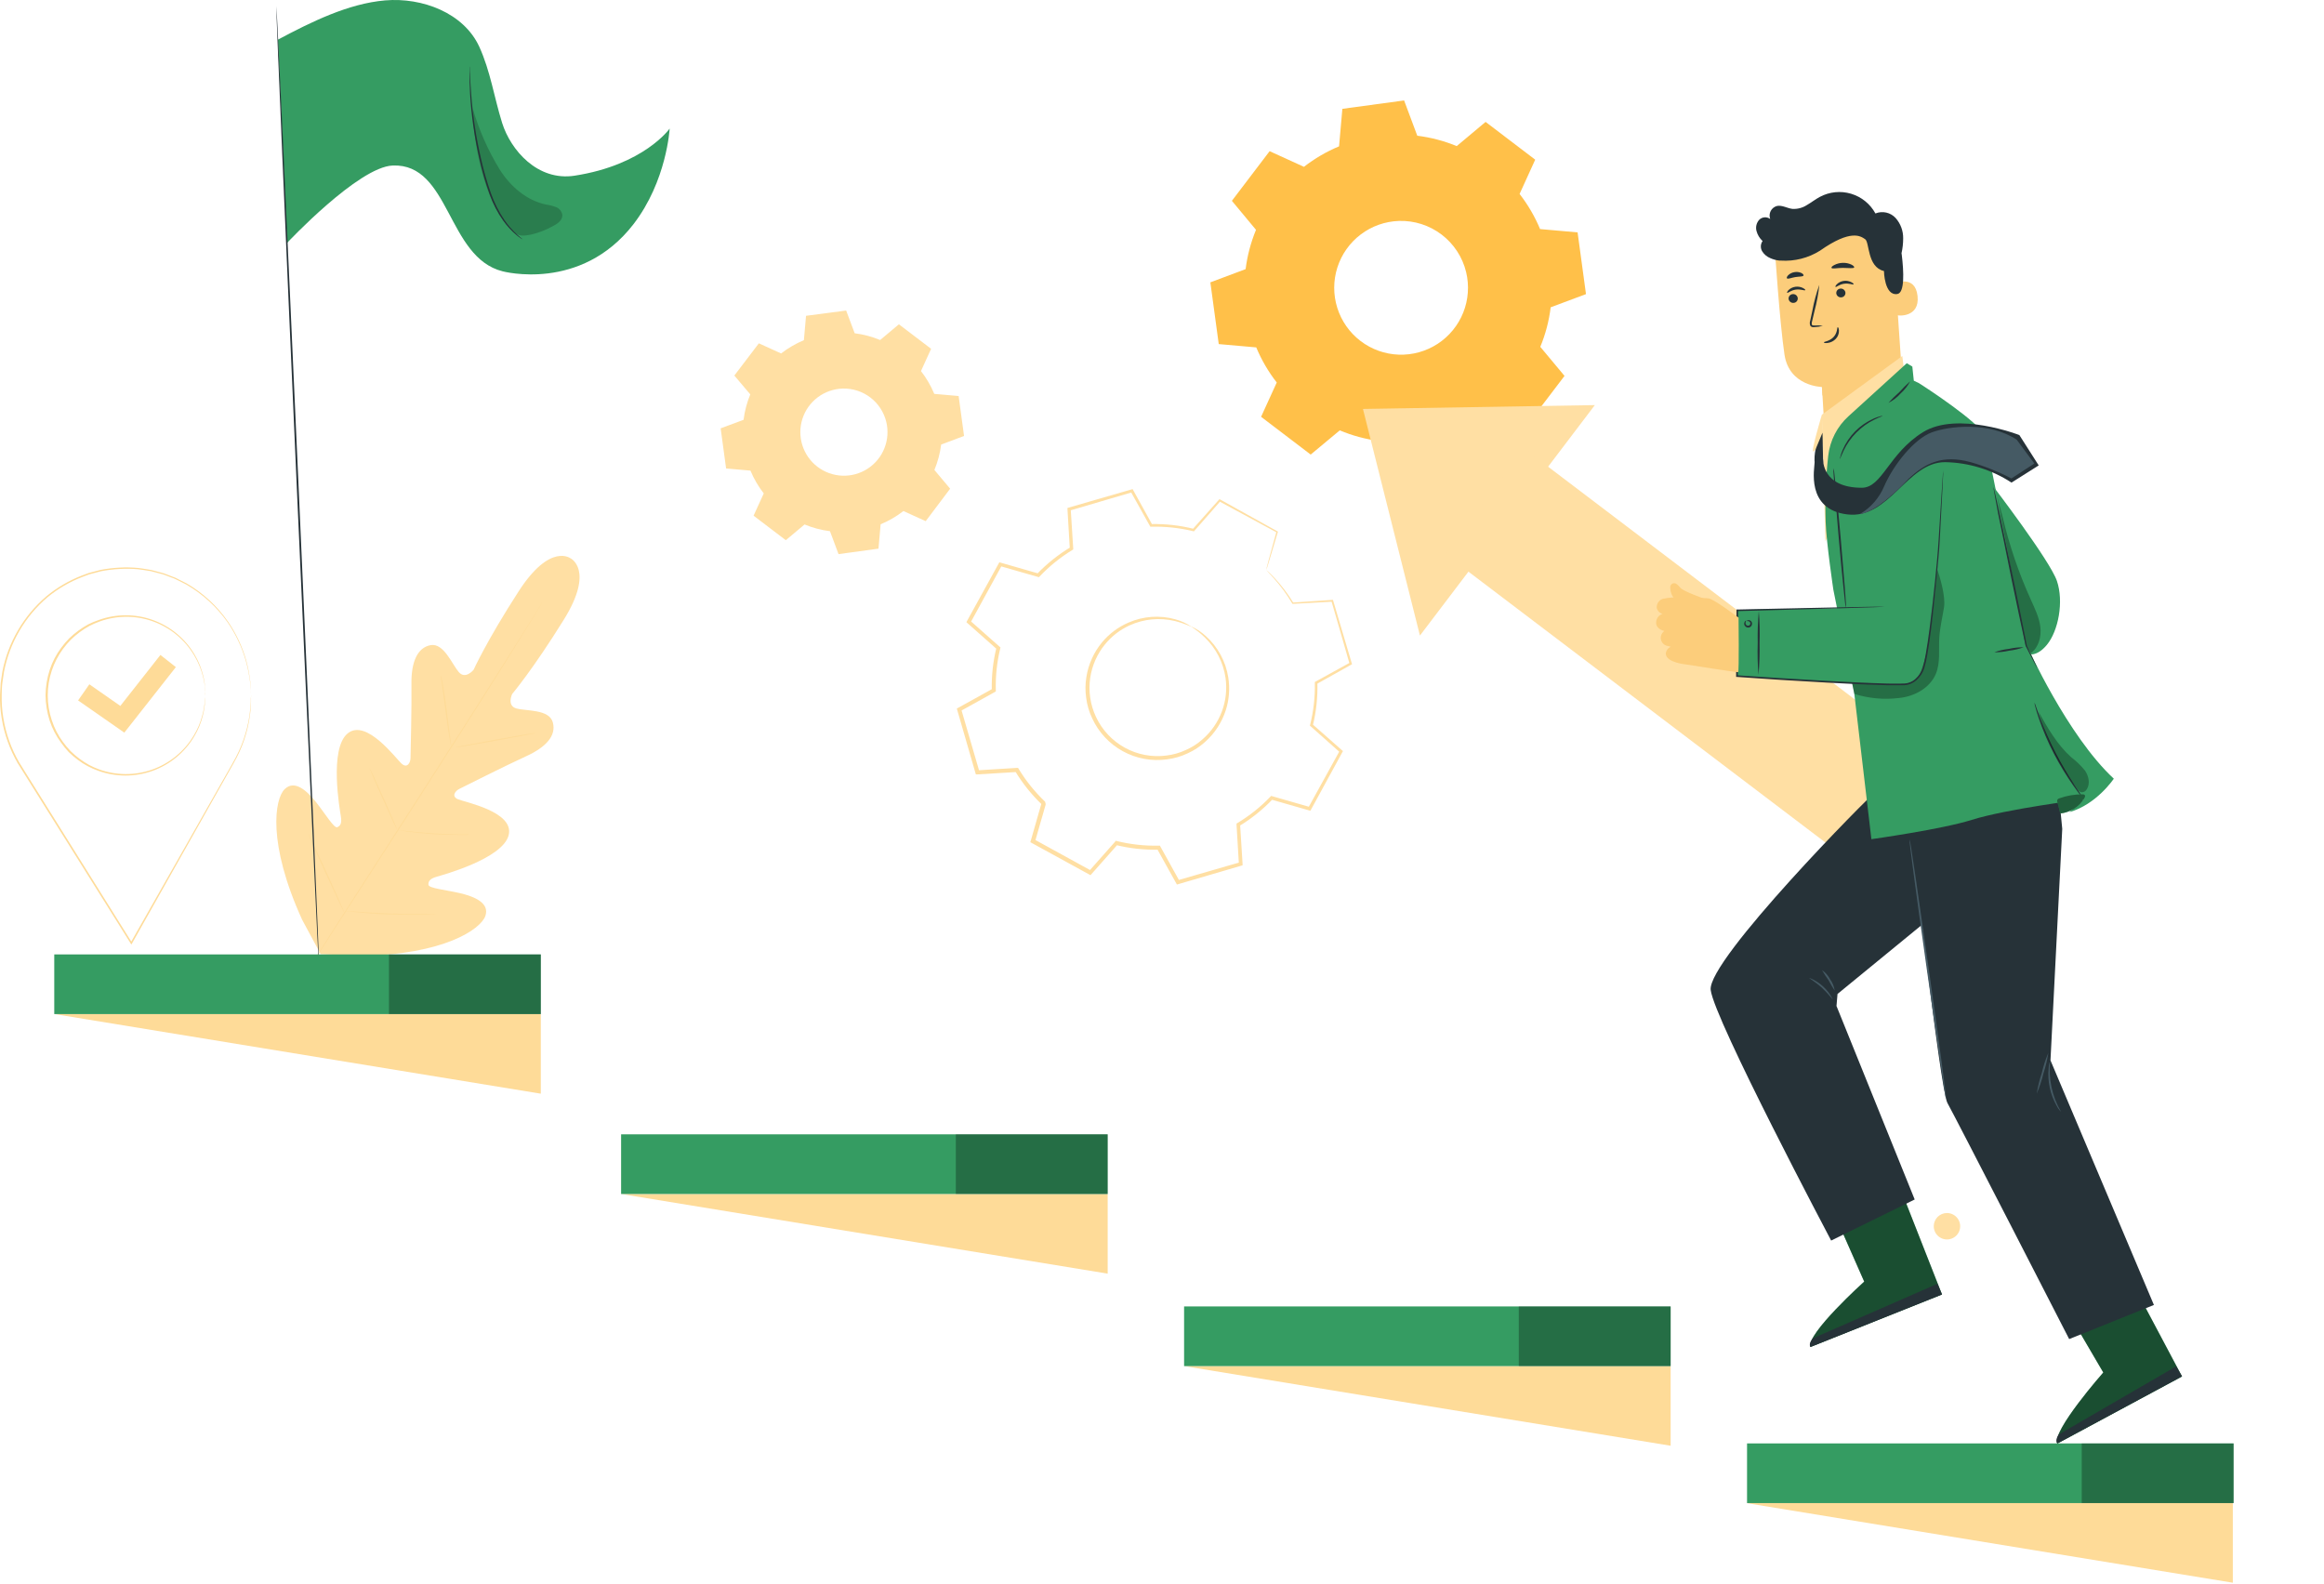 <svg width="443" height="302" viewBox="0 0 443 302" fill="none" xmlns="http://www.w3.org/2000/svg">
<path d="M108.827 106.477C108.827 106.477 104.951 103.307 98.873 112.708C92.794 122.109 90.281 127.668 90.281 127.668C90.281 127.668 88.731 129.613 87.443 128.104C86.155 126.595 84.584 122.531 82.085 122.981C79.586 123.431 78.367 126.173 78.43 130.354C78.492 134.535 78.27 143.715 78.25 144.539C78.229 145.362 77.647 146.498 76.602 145.612C75.557 144.726 69.832 136.868 66.266 139.81C62.701 142.753 64.778 154.348 64.979 155.657C65.179 156.965 64.889 157.436 64.286 157.685C63.684 157.934 61.988 155.11 60.271 152.943C58.554 150.776 56.173 148.561 54.262 150.43C52.352 152.299 50.932 160.717 57.592 175.317L61.123 181.88L68.592 182.226C84.639 181.998 91.645 177.117 92.517 174.611C93.39 172.105 90.371 170.887 87.671 170.257C84.972 169.627 81.711 169.329 81.669 168.658C81.628 167.986 81.953 167.508 83.192 167.141C84.432 166.775 95.833 163.68 96.962 159.201C98.09 154.722 88.544 152.908 87.27 152.348C85.996 151.787 86.806 150.762 87.533 150.395C88.26 150.028 96.47 145.902 100.278 144.165C104.085 142.427 106.072 140.247 105.38 137.706C104.688 135.165 100.375 135.574 98.457 135.055C96.54 134.535 97.633 132.285 97.633 132.285C97.633 132.285 101.565 127.647 107.477 118.121C113.39 108.596 108.737 106.415 108.737 106.415" fill="#FFDFA3"/>
<path d="M59.8 183.112C64.169 176.134 72.137 163.853 78.928 153.282C85.719 142.711 91.853 133.13 96.235 126.173L101.441 117.928L102.825 115.685L103.199 115.103C103.282 114.971 103.331 114.909 103.331 114.909L103.22 115.117C103.13 115.255 103.012 115.456 102.867 115.705L101.482 117.969C100.285 119.935 98.526 122.767 96.339 126.276C91.97 133.261 85.858 142.849 79.066 153.427C72.275 164.005 64.286 176.273 59.883 183.195" fill="#FEDB98"/>
<path d="M84.065 128.762C84.126 128.932 84.17 129.108 84.196 129.288C84.272 129.627 84.362 130.119 84.473 130.728C84.688 131.946 84.937 133.635 85.165 135.511C85.394 137.387 85.615 139.028 85.775 140.302C85.851 140.877 85.92 141.361 85.968 141.756C86.004 141.931 86.023 142.11 86.024 142.289C85.951 142.124 85.901 141.949 85.878 141.77C85.809 141.43 85.719 140.939 85.615 140.33C85.415 139.104 85.179 137.408 84.923 135.539C84.667 133.67 84.445 132.029 84.279 130.749L84.072 129.302C84.046 129.123 84.043 128.941 84.065 128.762Z" fill="#FEDB98"/>
<path d="M86.71 142.49C86.71 142.427 90.171 141.756 94.449 140.98C98.727 140.205 102.216 139.637 102.223 139.7C102.23 139.762 98.762 140.44 94.491 141.209C90.219 141.977 86.723 142.552 86.71 142.49Z" fill="#FEDB98"/>
<path d="M75.55 158.26C75.734 158.24 75.92 158.24 76.104 158.26L77.585 158.419C78.845 158.55 80.576 158.723 82.5 158.848C84.425 158.973 86.162 159.028 87.422 159.056H88.918C89.101 159.043 89.285 159.057 89.465 159.097C89.284 159.129 89.101 159.145 88.918 159.146C88.565 159.146 88.052 159.146 87.422 159.146C86.156 159.146 84.411 159.146 82.48 159.007C80.548 158.869 78.817 158.689 77.564 158.516C76.941 158.426 76.436 158.35 76.09 158.28C75.909 158.29 75.729 158.283 75.55 158.26Z" fill="#FEDB98"/>
<path d="M70.427 146.366C70.522 146.508 70.603 146.659 70.669 146.816L71.271 148.062C71.763 149.115 72.434 150.582 73.161 152.216C73.888 153.85 74.546 155.324 74.989 156.37L75.515 157.643C75.591 157.797 75.647 157.96 75.681 158.128C75.58 157.989 75.496 157.838 75.432 157.678L74.837 156.432C74.345 155.38 73.674 153.912 72.947 152.278C72.22 150.644 71.562 149.177 71.119 148.125C70.911 147.626 70.731 147.197 70.593 146.851C70.517 146.697 70.461 146.534 70.427 146.366Z" fill="#FEDB98"/>
<path d="M58.804 159.042C58.925 159.221 59.03 159.411 59.115 159.61L59.891 161.209C60.528 162.559 61.4 164.428 62.355 166.505C63.31 168.582 64.148 170.465 64.757 171.835C65.041 172.486 65.276 173.033 65.45 173.462C65.548 173.657 65.627 173.861 65.685 174.071C65.563 173.89 65.459 173.698 65.373 173.497L64.598 171.904C63.961 170.52 63.089 168.678 62.134 166.602C61.178 164.525 60.334 162.642 59.731 161.271L59.039 159.651C58.944 159.455 58.865 159.251 58.804 159.042Z" fill="#FEDB98"/>
<path d="M65.623 173.663C65.853 173.645 66.084 173.645 66.315 173.663L68.205 173.794C69.804 173.905 72.012 174.044 74.435 174.134C76.858 174.224 79.087 174.251 80.666 174.258H82.563C82.793 174.238 83.025 174.238 83.255 174.258C83.026 174.296 82.794 174.316 82.563 174.321C82.12 174.321 81.469 174.369 80.666 174.383C79.067 174.383 76.851 174.383 74.435 174.327C72.019 174.272 69.783 174.064 68.205 173.919L66.322 173.711C66.088 173.714 65.854 173.698 65.623 173.663Z" fill="#FEDB98"/>
<path d="M47.845 132.881C47.879 134.022 47.814 135.164 47.651 136.294C47.229 139.522 46.173 142.634 44.543 145.452L44.474 145.328H44.619L44.55 145.452L25.166 179.838L25.048 180.052L24.91 179.845L4.418 147.149L3.408 145.536L3.248 145.286H3.546L3.408 145.536C1.855 142.87 0.808 139.941 0.32 136.896C0.072 135.412 -0.032 133.907 0.009 132.403L0.133 130.181C0.244 129.447 0.355 128.72 0.459 127.993C1.558 122.417 4.507 117.376 8.828 113.684C10.846 112.012 13.12 110.677 15.564 109.731L16.457 109.399L16.9 109.233L17.357 109.108L19.164 108.637C20.357 108.408 21.564 108.262 22.778 108.201C23.948 108.138 25.12 108.159 26.287 108.263C26.862 108.312 27.423 108.436 27.983 108.513L28.814 108.651C29.084 108.706 29.354 108.79 29.624 108.859L31.209 109.288L32.712 109.863C32.961 109.959 33.21 110.043 33.453 110.146L34.145 110.499L35.529 111.192C38.691 113.027 41.41 115.538 43.49 118.544C45.04 120.813 46.209 123.32 46.952 125.965C47.221 126.928 47.425 127.909 47.561 128.9C47.691 129.621 47.77 130.349 47.796 131.081C47.796 131.662 47.797 132.112 47.845 132.431C47.893 132.749 47.845 132.888 47.845 132.888C47.845 132.888 47.845 132.728 47.845 132.431C47.845 132.133 47.803 131.669 47.769 131.088C47.727 130.358 47.639 129.632 47.506 128.914C47.356 127.93 47.143 126.956 46.869 125.999C46.116 123.379 44.947 120.897 43.407 118.648C41.318 115.672 38.6 113.193 35.446 111.386L34.062 110.693L33.369 110.354C33.134 110.243 32.885 110.167 32.636 110.07L31.147 109.503L29.576 109.087C29.313 109.018 29.05 108.935 28.78 108.88L27.956 108.748C27.402 108.672 26.848 108.554 26.28 108.506C25.129 108.407 23.973 108.391 22.819 108.457C21.62 108.518 20.426 108.664 19.247 108.893L17.461 109.364L17.011 109.489L16.575 109.648L15.696 109.98C13.272 110.912 11.016 112.23 9.015 113.885C4.745 117.542 1.837 122.536 0.763 128.056C0.659 128.748 0.549 129.489 0.445 130.209C0.341 130.928 0.362 131.669 0.327 132.41C0.288 133.895 0.39 135.381 0.632 136.847C1.117 139.851 2.149 142.739 3.678 145.369L3.823 145.619H3.539L3.678 145.369C3.996 145.882 4.37 146.429 4.681 146.982L25.159 179.699H24.903C33.058 165.355 39.863 153.393 44.404 145.376L44.48 145.501H44.328L44.397 145.376C46.03 142.579 47.107 139.493 47.568 136.287C47.727 135.186 47.769 134.328 47.81 133.76C47.81 133.476 47.81 133.261 47.81 133.109C47.81 132.957 47.845 132.881 47.845 132.881Z" fill="#FEDB98"/>
<path d="M39.15 132.576C39.143 132.496 39.143 132.414 39.15 132.334C39.15 132.154 39.15 131.918 39.094 131.642C39.094 131.482 39.094 131.309 39.094 131.115C39.094 130.922 39.032 130.707 38.997 130.479C38.926 129.953 38.82 129.432 38.679 128.921C38.324 127.509 37.759 126.158 37.004 124.913C35.22 121.914 32.448 119.63 29.163 118.453C25.878 117.277 22.286 117.282 19.005 118.468C18.333 118.707 17.678 118.991 17.045 119.319C16.406 119.67 15.79 120.063 15.204 120.496C14.606 120.942 14.037 121.425 13.501 121.943C12.971 122.486 12.478 123.064 12.026 123.673C11.092 124.935 10.365 126.337 9.873 127.827C8.844 130.898 8.844 134.22 9.873 137.291C10.351 138.783 11.072 140.186 12.005 141.444C12.453 142.058 12.941 142.641 13.466 143.189C14.002 143.707 14.568 144.193 15.162 144.643C15.749 145.078 16.364 145.473 17.004 145.826C17.594 146.138 18.205 146.411 18.831 146.643C22.111 147.842 25.705 147.863 28.998 146.704C32.292 145.544 35.08 143.276 36.886 140.288C37.654 139.049 38.226 137.7 38.582 136.287C38.728 135.776 38.837 135.256 38.907 134.729C38.907 134.501 38.983 134.293 39.011 134.099V133.566C39.011 133.268 39.053 133.026 39.067 132.874C39.059 132.791 39.059 132.708 39.067 132.625C39.076 132.707 39.076 132.791 39.067 132.874C39.067 133.054 39.067 133.289 39.067 133.566V134.099C39.067 134.293 39.011 134.508 38.983 134.736C38.92 135.268 38.821 135.796 38.686 136.314C38.343 137.746 37.783 139.117 37.024 140.378C35.213 143.433 32.391 145.76 29.046 146.954C25.701 148.149 22.044 148.137 18.707 146.92C17.317 146.433 16.011 145.732 14.837 144.843C14.225 144.39 13.644 143.895 13.099 143.362C12.575 142.8 12.089 142.203 11.646 141.576C10.694 140.295 9.955 138.869 9.458 137.353C8.96 135.785 8.699 134.152 8.683 132.507C8.705 130.86 8.976 129.227 9.486 127.661C9.988 126.149 10.731 124.727 11.687 123.452C12.151 122.829 12.655 122.237 13.196 121.68C13.747 121.155 14.329 120.665 14.941 120.212C15.541 119.772 16.17 119.372 16.824 119.014C17.473 118.692 18.144 118.414 18.831 118.184C22.174 116.984 25.831 116.99 29.169 118.201C32.508 119.412 35.318 121.752 37.114 124.816C37.863 126.085 38.416 127.459 38.755 128.893C38.889 129.409 38.984 129.935 39.039 130.465C39.039 130.7 39.108 130.908 39.122 131.109C39.136 131.309 39.122 131.475 39.122 131.635C39.122 131.939 39.122 132.182 39.122 132.362C39.137 132.432 39.146 132.504 39.15 132.576Z" fill="#FEDB98"/>
<path d="M23.698 139.658L14.886 133.518L17.032 130.444L22.937 134.563L30.58 124.85L33.522 127.169L23.698 139.658Z" fill="#FEDB98"/>
<path fill-rule="evenodd" clip-rule="evenodd" d="M270.183 25.876C272.759 26.197 275.281 26.861 277.681 27.849L283.184 23.238L292.641 30.438L289.664 36.973C291.255 39.022 292.568 41.273 293.569 43.667L300.72 44.297L302.319 56.066L295.59 58.579C295.274 61.17 294.608 63.706 293.61 66.118L298.228 71.656L291.028 81.119L284.493 78.136C282.445 79.729 280.194 81.042 277.798 82.04L277.169 89.191L265.4 90.79L262.887 84.061C260.306 83.726 257.783 83.046 255.383 82.04L249.844 86.651L240.388 79.451L243.372 72.916C241.777 70.869 240.464 68.617 239.467 66.222L232.316 65.591L230.717 53.823L237.439 51.303C237.763 48.729 238.429 46.21 239.419 43.812L234.822 38.281L242.015 28.818L248.557 31.802C250.605 30.209 252.857 28.896 255.251 27.897L255.881 20.746L267.65 19.147L270.163 25.876H270.183ZM266.667 42.116C264.035 42.201 261.494 43.099 259.393 44.686C257.291 46.273 255.733 48.471 254.931 50.98C254.13 53.488 254.124 56.183 254.916 58.694C255.707 61.206 257.257 63.411 259.352 65.006C261.446 66.602 263.984 67.509 266.615 67.605C269.247 67.7 271.843 66.979 274.048 65.54C276.253 64.1 277.959 62.014 278.93 59.566C279.901 57.119 280.091 54.43 279.474 51.871C278.785 49.021 277.135 46.495 274.803 44.719C272.47 42.942 269.597 42.023 266.667 42.116Z" fill="#FFC049"/>
<path fill-rule="evenodd" clip-rule="evenodd" d="M162.929 63.529C164.594 63.741 166.224 64.174 167.775 64.816L171.347 61.819L177.488 66.491L175.556 70.735C176.59 72.066 177.442 73.528 178.09 75.083L182.735 75.491L183.766 83.106L179.405 84.74C179.191 86.405 178.758 88.034 178.117 89.586L181.115 93.158L176.456 99.347L172.212 97.415C170.883 98.448 169.42 99.298 167.865 99.942L167.456 104.587L159.841 105.626L158.208 101.258C156.542 101.049 154.912 100.619 153.362 99.977L149.79 102.974L143.649 98.302L145.587 94.058C144.551 92.729 143.699 91.267 143.054 89.71L138.409 89.302L137.37 81.652L141.738 80.025C141.948 78.36 142.379 76.731 143.019 75.18L139.98 71.587L144.653 65.446L148.897 67.377C150.225 66.345 151.685 65.493 153.237 64.844L153.646 60.199L161.295 59.195L162.929 63.556V63.529ZM160.631 74.072C158.914 74.121 157.254 74.701 155.88 75.732C154.507 76.763 153.486 78.195 152.96 79.83C152.433 81.465 152.427 83.223 152.941 84.862C153.455 86.501 154.464 87.94 155.83 88.982C157.196 90.023 158.851 90.616 160.568 90.678C162.285 90.74 163.978 90.268 165.416 89.327C166.853 88.387 167.964 87.024 168.594 85.427C169.225 83.829 169.345 82.075 168.938 80.406C168.487 78.559 167.416 76.923 165.905 75.77C164.393 74.617 162.531 74.018 160.631 74.072Z" fill="#FFDFA3"/>
<path d="M227.082 119.423C228.1 119.875 229.035 120.493 229.851 121.251C232.141 123.301 233.652 126.079 234.129 129.115C234.468 131.213 234.307 133.362 233.659 135.387C232.905 137.72 231.54 139.81 229.706 141.437C228.724 142.324 227.61 143.053 226.404 143.597C225.156 144.192 223.822 144.582 222.451 144.753C219.551 145.153 216.599 144.609 214.032 143.201C211.465 141.794 209.419 139.598 208.197 136.938C207.601 135.691 207.21 134.356 207.041 132.985C206.856 131.672 206.872 130.339 207.089 129.032C207.478 126.612 208.506 124.339 210.066 122.448C211.425 120.813 213.152 119.523 215.106 118.682C217.928 117.447 221.091 117.227 224.057 118.059C225.134 118.352 226.157 118.819 227.082 119.444C227.041 119.527 226.023 118.897 223.981 118.385C221.085 117.685 218.039 117.975 215.327 119.208C213.483 120.047 211.861 121.306 210.592 122.884C209.129 124.697 208.173 126.867 207.823 129.17C207.44 131.715 207.818 134.316 208.91 136.647C210.074 139.148 212.007 141.212 214.427 142.538C216.846 143.865 219.626 144.384 222.361 144.02C223.659 143.863 224.924 143.498 226.106 142.94C227.254 142.433 228.314 141.748 229.249 140.911C230.895 139.479 232.156 137.657 232.918 135.613C233.68 133.568 233.918 131.365 233.61 129.205C233.18 126.267 231.785 123.556 229.644 121.5C228.114 120.018 227.027 119.499 227.082 119.423Z" fill="#FFDFA3"/>
<path d="M241.357 108.637C241.382 108.483 241.417 108.331 241.461 108.18C241.551 107.841 241.668 107.384 241.821 106.796L243.316 101.361L243.371 101.5L232.406 95.567L232.641 95.526L227.677 101.188L227.587 101.292L227.456 101.258C224.83 100.622 222.133 100.336 219.432 100.406H219.28L219.204 100.275C218.062 98.198 216.822 96.003 215.528 93.691L215.846 93.823L203.884 97.339L204.098 97.028C204.251 99.361 204.41 101.922 204.576 104.553V104.747L204.41 104.844C202.118 106.239 200.023 107.934 198.179 109.883L198.041 110.029L197.847 109.973L190.599 107.897L190.994 107.737L184.978 118.731L184.902 118.288L190.544 123.279L190.71 123.424L190.661 123.639C190.03 126.239 189.748 128.912 189.824 131.586V131.808L189.623 131.919L183.032 135.581L183.212 135.145L186.702 147.114L186.314 146.844L193.832 146.38H194.067L194.185 146.581C195.575 148.871 197.262 150.966 199.204 152.811C199.253 152.984 199.107 152.431 199.315 153.199V153.241V153.296V153.414L199.246 153.642L199.114 154.092L198.858 155.006L198.332 156.82C197.986 158.031 197.639 159.236 197.3 160.433L197.113 159.99L208.044 165.992L207.581 166.068L212.572 160.433L212.669 160.267L212.89 160.323C215.5 160.967 218.184 161.263 220.872 161.202H221.101L221.205 161.396C222.446 163.625 223.664 165.824 224.86 167.993L224.438 167.82L236.407 164.359L236.158 164.719C236.005 162.171 235.853 159.658 235.708 157.2V156.986L235.888 156.882C238.195 155.496 240.307 153.808 242.167 151.863L242.305 151.718L242.499 151.773L249.733 153.85L249.366 154.002L255.389 143.085L255.451 143.445L249.823 138.44L249.699 138.329L249.733 138.17C250.39 135.552 250.693 132.858 250.633 130.16V130.008L250.765 129.932L257.362 126.297L257.258 126.56C255.929 121.915 254.794 117.962 253.797 114.577L253.977 114.695L246.452 115.11H246.376L246.334 115.048C245.295 113.292 244.085 111.643 242.721 110.126L241.696 109.018C241.574 108.901 241.461 108.777 241.357 108.644C241.491 108.743 241.619 108.852 241.737 108.97C241.987 109.198 242.354 109.544 242.817 110.036C244.228 111.531 245.478 113.169 246.549 114.923L246.438 114.861L253.956 114.355H254.088L254.129 114.494C255.133 117.872 256.303 121.818 257.674 126.45L257.722 126.623L257.563 126.706L250.986 130.389L251.118 130.16C251.194 132.905 250.903 135.647 250.252 138.315L250.162 138.038L255.818 143.023L255.998 143.175L255.881 143.383L249.906 154.327L249.782 154.549L249.539 154.48L242.291 152.403L242.624 152.313C240.729 154.309 238.575 156.041 236.22 157.464L236.386 157.152C236.539 159.612 236.695 162.118 236.857 164.67V164.954L236.587 165.03L224.624 168.533L224.341 168.616L224.202 168.36L220.54 161.769L220.872 161.963C218.117 162.033 215.366 161.735 212.69 161.077L213.063 160.959L208.072 166.602L207.871 166.83L207.608 166.685L196.67 160.689L196.4 160.544L196.49 160.246C196.832 159.051 197.176 157.849 197.522 156.64L198.041 154.819L198.304 153.912L198.436 153.455L198.498 153.227L198.533 153.116V153.054V153.012C198.74 153.781 198.588 153.227 198.636 153.393C196.644 151.492 194.914 149.334 193.493 146.976L193.846 147.162L186.321 147.619H186.016L185.933 147.329L182.472 135.359L182.389 135.068L182.652 134.923L189.242 131.275L189.055 131.607C188.986 128.854 189.287 126.104 189.948 123.431L190.066 123.791C188.107 122.054 186.182 120.33 184.424 118.793L184.216 118.599L184.348 118.35L190.364 107.426L190.495 107.183L190.758 107.26L197.993 109.336L197.66 109.426C199.565 107.442 201.723 105.718 204.078 104.297L203.925 104.587C203.773 101.964 203.621 99.395 203.482 97.069V96.827L203.718 96.758L215.694 93.296L215.902 93.234L216.006 93.428C217.286 95.74 218.512 97.969 219.647 100.025L219.419 99.901C222.161 99.839 224.899 100.146 227.56 100.815L227.338 100.884L232.35 95.263L232.454 95.145L232.593 95.221L243.489 101.278L243.579 101.327V101.424C242.887 103.743 242.347 105.536 241.973 106.775L241.551 108.16C241.501 108.324 241.436 108.484 241.357 108.637Z" fill="#FFDFA3"/>
<path d="M270.668 121.154L259.806 77.956L304.008 77.222L270.668 121.154Z" fill="#FFDFA3"/>
<path d="M290.664 85.6L275.483 105.608L356.398 167.004L371.579 146.995L290.664 85.6Z" fill="#FFDFA3"/>
<path d="M349.74 231.572L355.354 244.303C355.354 244.303 344.278 254.285 345.108 256.764L370.183 246.76L362.249 226.566L349.74 231.572Z" fill="#359C62"/>
<path opacity="0.5" d="M349.74 231.572L355.354 244.303C355.354 244.303 344.278 254.285 345.108 256.764L370.183 246.76L362.249 226.566L349.74 231.572Z" fill="black"/>
<path d="M370.182 246.753L369.303 244.725L345.586 255.109C345.586 255.109 344.665 256.036 345.101 256.777L370.182 246.753Z" fill="#263238"/>
<path d="M393.893 249.619L400.927 261.63C400.927 261.63 391.082 272.803 392.162 275.185L415.935 262.392L405.752 243.202L393.893 249.619Z" fill="#359C62"/>
<path opacity="0.5" d="M393.893 249.619L400.927 261.63C400.927 261.63 391.082 272.803 392.162 275.185L415.935 262.392L405.752 243.202L393.893 249.619Z" fill="black"/>
<path d="M415.935 262.357L414.814 260.467L392.453 273.44C392.453 273.44 391.643 274.472 392.163 275.15L415.935 262.357Z" fill="#263238"/>
<path d="M363.225 81.189L347.815 82.393L347.303 73.767C347.303 73.767 341.072 73.677 340.158 67.606C339.245 61.535 338.317 47.426 338.317 47.426C341.566 45.455 345.281 44.387 349.081 44.332C352.88 44.277 356.626 45.238 359.93 47.115L360.927 47.682L363.225 81.189Z" fill="#FCCD7B"/>
<path d="M347.282 73.677C350.098 73.336 352.749 72.165 354.897 70.313C354.897 70.313 353.554 75.089 347.407 75.394L347.282 73.677Z" fill="#FCCD7B"/>
<path d="M361.065 54.079C361.162 54.016 365.074 52.251 365.524 56.432C365.974 60.614 361.688 60.199 361.668 60.081C361.647 59.963 361.065 54.079 361.065 54.079Z" fill="#FCCD7B"/>
<path d="M362.775 58.357C362.775 58.357 362.851 58.399 362.983 58.447C363.162 58.501 363.356 58.484 363.523 58.399C363.78 58.202 363.981 57.939 364.102 57.638C364.224 57.337 364.263 57.01 364.215 56.689C364.189 56.33 364.083 55.982 363.903 55.671C363.849 55.545 363.766 55.434 363.66 55.347C363.554 55.261 363.428 55.201 363.294 55.173C363.208 55.16 363.12 55.178 363.045 55.223C362.97 55.269 362.914 55.339 362.886 55.422C362.844 55.54 362.886 55.623 362.886 55.63C362.886 55.636 362.789 55.574 362.803 55.394C362.815 55.289 362.864 55.191 362.941 55.117C362.992 55.066 363.052 55.027 363.119 55.001C363.186 54.974 363.257 54.962 363.329 54.965C363.504 54.981 363.672 55.042 363.818 55.142C363.963 55.241 364.081 55.375 364.16 55.533C364.377 55.874 364.508 56.264 364.54 56.668C364.6 57.038 364.549 57.417 364.394 57.758C364.238 58.1 363.986 58.387 363.668 58.586C363.558 58.635 363.438 58.657 363.318 58.651C363.198 58.645 363.08 58.611 362.976 58.551C362.789 58.461 362.761 58.371 362.775 58.357Z" fill="#FCCD7B"/>
<path d="M340.941 56.98C340.972 57.206 341.09 57.411 341.269 57.551C341.449 57.692 341.676 57.758 341.903 57.734C342.015 57.728 342.124 57.7 342.225 57.65C342.325 57.601 342.414 57.532 342.487 57.447C342.56 57.362 342.616 57.264 342.65 57.157C342.684 57.051 342.696 56.938 342.686 56.827C342.658 56.6 342.542 56.394 342.363 56.251C342.185 56.109 341.957 56.042 341.73 56.066C341.618 56.073 341.508 56.102 341.407 56.152C341.307 56.202 341.217 56.271 341.143 56.357C341.07 56.442 341.014 56.541 340.979 56.648C340.945 56.755 340.932 56.867 340.941 56.98Z" fill="#263238"/>
<path d="M340.671 55.816C340.796 55.913 341.363 55.332 342.319 55.207C343.274 55.083 344.008 55.45 344.091 55.318C344.174 55.186 343.994 55.069 343.669 54.896C343.223 54.675 342.721 54.595 342.229 54.667C341.742 54.734 341.29 54.952 340.934 55.29C340.678 55.553 340.616 55.775 340.671 55.816Z" fill="#263238"/>
<path d="M350.03 55.927C350.061 56.153 350.179 56.358 350.359 56.499C350.538 56.64 350.766 56.706 350.993 56.682C351.104 56.675 351.213 56.646 351.313 56.596C351.413 56.547 351.502 56.477 351.575 56.393C351.647 56.309 351.703 56.21 351.737 56.104C351.771 55.998 351.784 55.886 351.775 55.775C351.745 55.549 351.629 55.343 351.451 55.201C351.273 55.059 351.046 54.992 350.82 55.014C350.707 55.02 350.598 55.05 350.497 55.1C350.396 55.15 350.306 55.219 350.233 55.304C350.159 55.389 350.103 55.489 350.069 55.595C350.034 55.702 350.021 55.815 350.03 55.927Z" fill="#263238"/>
<path d="M349.885 54.695C350.009 54.799 350.577 54.217 351.532 54.086C352.488 53.954 353.215 54.328 353.305 54.203C353.395 54.079 353.208 53.954 352.875 53.781C352.434 53.554 351.933 53.472 351.442 53.546C350.955 53.613 350.502 53.834 350.148 54.176C349.892 54.439 349.822 54.653 349.885 54.695Z" fill="#263238"/>
<path d="M347.469 62.102C346.954 62.023 346.431 62.005 345.911 62.047C345.669 62.047 345.434 62.047 345.372 61.881C345.324 61.649 345.346 61.408 345.434 61.188C345.572 60.579 345.725 59.935 345.884 59.271C346.322 57.639 346.628 55.974 346.798 54.294C346.229 55.885 345.79 57.519 345.482 59.181L345.067 61.105C344.954 61.414 344.954 61.752 345.067 62.061C345.113 62.14 345.177 62.208 345.254 62.258C345.331 62.309 345.419 62.341 345.51 62.352C345.645 62.373 345.783 62.373 345.918 62.352C346.444 62.335 346.965 62.251 347.469 62.102Z" fill="#263238"/>
<path d="M350.307 62.365C350.155 62.365 350.307 63.39 349.525 64.234C348.742 65.079 347.663 65.114 347.676 65.259C347.69 65.404 347.946 65.425 348.403 65.37C348.998 65.295 349.547 65.013 349.954 64.574C350.346 64.151 350.558 63.592 350.542 63.016C350.522 62.587 350.376 62.352 350.307 62.365Z" fill="#263238"/>
<path d="M349.123 51.067C349.255 51.31 350.169 51.067 351.283 51.067C352.398 51.067 353.36 51.22 353.443 50.971C353.492 50.853 353.305 50.631 352.91 50.437C352.393 50.196 351.826 50.082 351.256 50.105C350.685 50.119 350.126 50.266 349.622 50.534C349.248 50.728 349.047 50.957 349.123 51.067Z" fill="#263238"/>
<path d="M340.636 53.061C340.83 53.248 341.446 52.943 342.214 52.819C342.983 52.694 343.668 52.763 343.786 52.521C343.834 52.403 343.703 52.203 343.391 52.043C342.973 51.852 342.507 51.794 342.055 51.877C341.6 51.946 341.178 52.156 340.85 52.48C340.608 52.736 340.546 52.964 340.636 53.061Z" fill="#263238"/>
<path d="M334.814 43.999C334.721 43.627 334.722 43.238 334.818 42.867C334.913 42.496 335.1 42.155 335.361 41.874C335.636 41.61 335.995 41.453 336.375 41.428C336.756 41.404 337.132 41.516 337.438 41.742C337.346 41.496 337.307 41.234 337.322 40.971C337.338 40.709 337.409 40.453 337.529 40.22C337.65 39.986 337.818 39.781 338.023 39.616C338.228 39.451 338.465 39.332 338.719 39.264C339.702 39.063 340.657 39.693 341.654 39.818C342.631 39.88 343.602 39.626 344.423 39.091C345.275 38.606 346.043 37.983 346.908 37.526C348.734 36.553 350.869 36.339 352.851 36.931C354.834 37.524 356.502 38.875 357.493 40.69C358.148 40.425 358.869 40.366 359.558 40.522C360.247 40.678 360.872 41.041 361.349 41.562C362.291 42.629 362.802 44.009 362.782 45.432C362.782 46.382 362.678 47.33 362.471 48.257C362.471 48.333 362.471 48.409 362.505 48.492C362.914 51.843 363.087 55.823 361.668 56.045C359.182 56.433 359.12 51.663 359.12 51.663C355.901 50.915 356.392 46.18 355.534 45.598C354.676 45.017 352.848 43.626 346.922 47.786C344.695 49.185 342.084 49.846 339.459 49.676H339.293H339.252H339.196C338.599 49.611 338.015 49.455 337.466 49.212C336.817 48.951 336.269 48.491 335.901 47.897C335.725 47.598 335.639 47.255 335.653 46.908C335.668 46.562 335.783 46.227 335.984 45.945C335.412 45.425 335.006 44.748 334.814 43.999Z" fill="#263238"/>
<path d="M347.282 79.049L347.968 103.196L362.99 70.86L362.616 67.862L347.282 79.049Z" fill="#FFDFA3"/>
<path d="M357.244 151.219C356.697 151.399 325.399 183.029 326.091 188.713C326.784 194.396 349.054 236.48 349.054 236.48L364.977 228.65L350.072 191.766L350.266 189.474L368.479 174.556L367.503 150.575L357.244 151.219Z" fill="#263238"/>
<path d="M363.987 157.456C364.354 158.003 369.767 207.695 371.221 210.263C372.675 212.831 394.426 255.261 394.426 255.261L410.577 248.754L390.861 202.129L393.104 158.003L391.892 145.542L367.504 150.575L363.987 157.456Z" fill="#263238"/>
<path d="M370.937 209.419C370.885 209.257 370.85 209.09 370.833 208.92C370.771 208.56 370.695 208.083 370.598 207.487C370.404 206.2 370.127 204.407 369.795 202.205C369.151 197.698 368.265 191.544 367.282 184.746C366.299 177.948 365.496 171.773 364.873 167.273C364.589 165.058 364.353 163.258 364.18 161.97L364.014 160.523C363.997 160.355 363.997 160.186 364.014 160.018C364.014 160.018 364.056 160.191 364.118 160.516C364.18 160.842 364.257 161.354 364.353 161.949L365.15 167.238C365.8 171.738 366.686 177.892 367.663 184.697C368.639 191.503 369.456 197.664 370.072 202.171C370.362 204.379 370.598 206.179 370.764 207.466C370.833 208.069 370.895 208.553 370.937 208.913C370.954 209.081 370.954 209.251 370.937 209.419Z" fill="#455A64"/>
<path d="M390.452 200.703C390.248 202.04 389.933 203.357 389.511 204.642C389.196 205.957 388.77 207.242 388.237 208.484C388.448 207.156 388.77 205.848 389.199 204.573C389.502 203.248 389.921 201.953 390.452 200.703Z" fill="#455A64"/>
<path d="M392.896 211.959C392.534 211.603 392.235 211.189 392.01 210.734C390.805 208.587 390.281 206.124 390.508 203.673C390.525 203.168 390.628 202.669 390.812 202.198C390.431 205.591 391.16 209.016 392.889 211.959H392.896Z" fill="#455A64"/>
<path d="M344.893 186.4C346.831 187.164 348.42 188.612 349.359 190.471C349.276 190.526 348.5 189.398 347.282 188.283C346.063 187.169 344.817 186.49 344.893 186.4Z" fill="#455A64"/>
<path d="M347.316 184.933C347.964 185.38 348.492 185.979 348.853 186.677C349.318 187.315 349.62 188.056 349.732 188.837C349.306 188.199 348.916 187.538 348.562 186.857C348.112 186.239 347.696 185.597 347.316 184.933Z" fill="#455A64"/>
<path d="M349.477 112.438L353.471 132.278L356.725 159.969C356.725 159.969 370.141 158.093 375.859 156.287C382.491 154.21 396.918 152.396 396.918 152.396L394.481 154.805C399.646 153.358 402.934 148.436 402.934 148.436C394.045 140.191 386.43 123.189 386.43 123.189L379.667 89.6C379.667 89.6 378.642 84.864 378.019 82.753C377.396 80.641 367.13 73.85 365.703 72.992L364.81 72.57L364.527 69.877L363.467 69.24L352.363 79.34C350.199 81.301 348.823 83.984 348.493 86.886C348.024 91.08 347.862 95.302 348.009 99.52C348.14 103.5 349.477 112.438 349.477 112.438Z" fill="#359C62"/>
<path d="M357.106 78.08C357.106 78.08 351.235 81.23 350.217 83.902C349.2 86.574 352.225 115.871 352.225 115.871L331.131 116.273L331.048 128.838C331.048 128.838 364.548 131.489 365.856 129.675C367.614 127.225 369.664 104.331 369.664 104.331L370.425 87.855C370.425 87.855 368.507 75.297 357.106 78.08Z" fill="#359C62"/>
<g opacity="0.3">
<path d="M353.471 132.278C356.2 133.132 359.078 133.399 361.917 133.061C364.887 132.791 367.912 131.164 369.033 128.395C369.892 126.283 369.532 123.895 369.663 121.617C369.781 119.63 370.266 117.692 370.57 115.733C370.875 113.774 369.878 110.195 369.186 108.291C369.186 108.291 368.438 121.887 366.306 127.599C366.069 128.396 365.619 129.114 365.004 129.675C364.25 130.285 363.211 130.368 362.235 130.437C359.542 130.721 353.049 130.25 353.049 130.25" fill="black"/>
</g>
<path d="M370.411 89.655C370.42 89.756 370.42 89.858 370.411 89.959C370.411 90.167 370.411 90.458 370.376 90.832C370.376 91.621 370.286 92.749 370.217 94.196C370.148 95.643 370.044 97.45 369.933 99.52C369.823 101.59 369.74 103.964 369.483 106.567C369.227 109.17 368.985 112.022 368.66 115.082C368.334 118.142 367.967 121.409 367.379 124.822C367.241 125.695 367.046 126.557 366.797 127.405C366.51 128.292 365.983 129.082 365.274 129.689C364.547 130.317 363.611 130.65 362.651 130.624C361.723 130.624 360.788 130.624 359.882 130.624C356.116 130.527 352.225 130.34 348.237 130.118C342.249 129.793 336.469 129.426 331.09 129.038H330.938V128.886C330.938 124.421 330.986 120.219 331.014 116.335V116.19H331.159L351.519 115.754L357.209 115.657H358.712C359.051 115.657 359.224 115.657 359.224 115.657C359.224 115.657 359.051 115.657 358.712 115.691L357.216 115.754L351.519 115.934L331.166 116.494L331.311 116.349C331.311 120.226 331.311 124.428 331.27 128.893L331.111 128.727C336.503 129.094 342.277 129.468 348.258 129.793C352.239 130.008 356.129 130.208 359.888 130.305C360.83 130.305 361.758 130.34 362.658 130.305C363.544 130.338 364.41 130.034 365.081 129.454C365.742 128.888 366.233 128.15 366.5 127.322C366.743 126.49 366.935 125.643 367.074 124.788C367.663 121.389 368.037 118.121 368.39 115.096C368.743 112.071 369.013 109.198 369.255 106.595C369.497 103.992 369.615 101.624 369.753 99.554C369.892 97.484 370.003 95.705 370.093 94.238C370.183 92.77 370.266 91.662 370.321 90.88C370.321 90.506 370.37 90.188 370.39 90.001C370.384 89.885 370.391 89.769 370.411 89.655Z" fill="#263238"/>
<path d="M335.202 128.651C335.038 126.625 334.99 124.591 335.056 122.559C335.011 120.526 335.08 118.492 335.264 116.467C335.428 118.493 335.476 120.527 335.409 122.559C335.455 124.592 335.386 126.626 335.202 128.651Z" fill="#263238"/>
<path d="M332.973 118.378C332.931 118.378 333.139 118.114 333.54 118.253C333.658 118.294 333.761 118.368 333.837 118.466C333.913 118.565 333.959 118.683 333.97 118.807C333.988 118.961 333.957 119.118 333.881 119.254C333.805 119.39 333.689 119.498 333.548 119.564C333.407 119.63 333.248 119.65 333.096 119.621C332.943 119.592 332.803 119.515 332.696 119.402C332.607 119.32 332.541 119.216 332.504 119.101C332.468 118.986 332.462 118.863 332.488 118.744C332.585 118.343 332.862 118.26 332.869 118.301C332.876 118.343 332.737 118.488 332.73 118.772C332.728 118.847 332.743 118.921 332.773 118.989C332.803 119.057 332.847 119.118 332.904 119.167C332.971 119.223 333.052 119.259 333.139 119.273C333.225 119.286 333.314 119.276 333.395 119.243C333.472 119.204 333.536 119.144 333.581 119.071C333.626 118.998 333.651 118.914 333.651 118.827C333.649 118.755 333.629 118.684 333.591 118.622C333.553 118.56 333.5 118.509 333.437 118.474C333.194 118.329 332.994 118.419 332.973 118.378Z" fill="#263238"/>
<path d="M379.771 92.48C379.771 92.48 390.75 106.83 392.086 110.735C393.422 114.639 392.391 120.261 390.155 122.947C387.919 125.633 386.119 124.539 386.119 124.539L379.771 92.48Z" fill="#359C62"/>
<path d="M385.738 123.39C384.843 123.712 383.914 123.928 382.969 124.033C382.048 124.251 381.104 124.353 380.158 124.338C381.052 124.014 381.982 123.798 382.927 123.694C383.848 123.477 384.792 123.375 385.738 123.39Z" fill="#263238"/>
<path d="M387.815 133.96C387.939 134.202 388.039 134.454 388.113 134.715C388.279 135.213 388.528 135.92 388.853 136.792C389.706 139.065 390.691 141.286 391.802 143.445C392.922 145.597 394.151 147.69 395.485 149.717C395.998 150.499 396.42 151.101 396.718 151.551C396.887 151.765 397.031 151.997 397.147 152.243C396.945 152.061 396.763 151.857 396.607 151.634C396.281 151.226 395.825 150.624 395.285 149.855C393.881 147.866 392.614 145.785 391.491 143.625C390.368 141.457 389.41 139.208 388.625 136.896C388.327 136.01 388.106 135.283 387.981 134.777C387.89 134.514 387.834 134.239 387.815 133.96Z" fill="#263238"/>
<g opacity="0.3">
<path d="M388.576 135.664C390.321 138.765 392.107 141.894 394.751 144.296C395.752 145.056 396.658 145.932 397.451 146.906C398.143 147.938 398.469 149.378 397.79 150.437C397.689 150.634 397.53 150.796 397.335 150.901C397.14 151.006 396.917 151.05 396.697 151.025C396.407 150.914 396.164 150.71 396.004 150.444C392.693 146.179 390.219 141.326 388.715 136.141" fill="black"/>
</g>
<g opacity="0.3">
<path d="M387.123 124.483C388.625 123.403 389.151 121.354 388.929 119.513C388.708 117.671 387.863 115.982 387.109 114.3C384.828 109.27 383.04 104.03 381.771 98.654L380.698 94.674L386.126 123.057L387.123 124.483Z" fill="black"/>
</g>
<path d="M359.964 76.806C360.612 76.082 361.306 75.399 362.041 74.764C362.69 74.03 363.384 73.336 364.118 72.687C363.656 73.55 363.047 74.325 362.318 74.979C361.653 75.728 360.855 76.348 359.964 76.806Z" fill="#263238"/>
<path d="M358.857 79.271C358.857 79.333 358.22 79.527 357.251 80.005C354.707 81.267 352.658 83.343 351.429 85.903C350.958 86.879 350.736 87.53 350.736 87.516C350.734 87.353 350.76 87.192 350.813 87.038C350.919 86.615 351.058 86.201 351.228 85.799C352.372 83.11 354.499 80.958 357.175 79.783C357.574 79.608 357.986 79.465 358.407 79.354C358.551 79.301 358.703 79.273 358.857 79.271Z" fill="#263238"/>
<path d="M388.327 127.342C388.257 127.258 388.199 127.165 388.154 127.065L387.718 126.242C387.323 125.473 386.79 124.428 386.133 123.154C385.44 120.011 384.478 115.428 383.419 110.326C382.436 105.487 381.584 101.133 380.892 97.962L380.2 94.203C380.131 93.795 380.068 93.456 380.02 93.179C379.991 93.061 379.98 92.94 379.985 92.819C380.032 92.93 380.067 93.046 380.089 93.165C380.151 93.435 380.235 93.774 380.331 94.182C380.539 95.11 380.823 96.37 381.162 97.914C381.854 101.112 382.754 105.46 383.765 110.257C384.824 115.359 385.752 119.949 386.368 123.113C386.984 124.407 387.483 125.466 387.85 126.249L388.237 127.1C388.275 127.178 388.305 127.259 388.327 127.342Z" fill="#263238"/>
<path d="M351.865 115.864C351.777 115.524 351.721 115.177 351.699 114.826C351.623 114.092 351.519 113.13 351.394 111.974C351.145 109.572 350.827 106.242 350.501 102.573C350.176 98.904 349.899 95.567 349.712 93.151C349.629 91.995 349.567 91.032 349.511 90.299C349.479 89.949 349.479 89.596 349.511 89.246C349.59 89.588 349.643 89.935 349.67 90.285C349.747 91.019 349.85 91.981 349.982 93.137C350.224 95.539 350.543 98.862 350.868 102.538C351.193 106.214 351.47 109.544 351.657 111.953C351.74 113.109 351.803 114.071 351.858 114.812C351.885 115.162 351.887 115.514 351.865 115.864Z" fill="#263238"/>
<path d="M331.401 117.74C331.401 117.74 326.846 114.279 325.738 114.078C324.887 113.919 319.812 114.009 317.48 114.078C317.044 114.075 316.624 114.242 316.31 114.545C315.997 114.848 315.815 115.262 315.804 115.698C315.798 115.753 315.798 115.809 315.804 115.864C315.862 116.141 315.997 116.395 316.193 116.598C316.389 116.801 316.638 116.945 316.912 117.014C316.558 117.127 316.249 117.35 316.029 117.649C315.809 117.949 315.689 118.31 315.687 118.682C315.687 119.997 317.258 120.274 317.258 120.274L317.03 120.482C316.832 120.681 316.692 120.93 316.624 121.202C316.555 121.474 316.561 121.76 316.64 122.029C316.719 122.298 316.869 122.541 317.074 122.733C317.279 122.925 317.531 123.058 317.805 123.119L318.497 123.286C318.231 123.393 318.001 123.573 317.831 123.804C317.661 124.035 317.559 124.308 317.535 124.594C317.535 126.325 321.467 126.671 321.467 126.671C321.467 126.671 331.11 128.201 331.318 128.131C331.526 128.062 331.401 117.74 331.401 117.74Z" fill="#FCCD7B"/>
<path d="M318.373 112.002C318.414 112.576 318.553 113.795 319.522 114.342L324.901 114.134C324.901 114.134 320.899 112.749 320.325 112.057C320.102 111.773 319.844 111.52 319.556 111.302C319.437 111.222 319.297 111.177 319.154 111.173C319.01 111.169 318.868 111.205 318.744 111.278C318.62 111.352 318.519 111.458 318.454 111.586C318.388 111.714 318.36 111.858 318.373 112.002Z" fill="#FCCD7B"/>
<path d="M322.367 114.078C321.565 114.268 320.737 114.327 319.916 114.251C319.096 114.3 318.272 114.242 317.466 114.078C318.272 113.898 319.1 113.84 319.923 113.905C320.742 113.864 321.563 113.922 322.367 114.078Z" fill="#FCCD7B"/>
<path d="M321.162 117.083C320.479 117.303 319.757 117.376 319.044 117.298C318.334 117.324 317.626 117.199 316.967 116.931C317.669 116.855 318.377 116.855 319.079 116.931C319.777 116.903 320.476 116.954 321.162 117.083Z" fill="#FCCD7B"/>
<path d="M323.897 116.695C323.98 116.751 323.897 117.041 323.571 117.235C323.246 117.429 322.955 117.408 322.948 117.311C322.941 117.214 323.142 117.097 323.378 116.944C323.613 116.792 323.814 116.654 323.897 116.695Z" fill="#FCCD7B"/>
<path d="M321.751 120.489C320.213 120.669 318.656 120.618 317.133 120.337C317.897 120.185 318.679 120.15 319.452 120.233C320.227 120.204 321.002 120.29 321.751 120.489Z" fill="#FCCD7B"/>
<path d="M324.818 119.049C324.859 119.049 324.942 119.146 324.97 119.353C325 119.636 324.918 119.92 324.742 120.143C324.566 120.367 324.31 120.513 324.029 120.551C323.821 120.551 323.696 120.551 323.696 120.475C323.696 120.399 324.16 120.323 324.465 119.928C324.769 119.533 324.735 119.07 324.818 119.049Z" fill="#FCCD7B"/>
<path d="M322.568 123.819C321.876 123.904 321.174 123.876 320.491 123.736C319.779 123.711 319.077 123.566 318.414 123.306C319.106 123.222 319.808 123.25 320.491 123.39C321.202 123.418 321.903 123.563 322.568 123.819Z" fill="#FCCD7B"/>
<path d="M325.565 122.123C325.607 122.123 325.676 122.233 325.669 122.448C325.642 122.702 325.541 122.943 325.379 123.14C324.991 123.618 324.548 123.791 324.499 123.722C324.451 123.652 324.783 123.327 325.109 122.926C325.434 122.524 325.51 122.143 325.565 122.123Z" fill="#FCCD7B"/>
<path d="M392.661 155.082C393.613 154.99 394.53 154.677 395.339 154.167C396.148 153.657 396.826 152.966 397.32 152.147C397.431 151.96 397.528 151.704 397.382 151.544C397.326 151.498 397.261 151.462 397.19 151.441C397.12 151.42 397.047 151.412 396.974 151.42C395.468 151.408 393.972 151.666 392.557 152.181C392.474 152.2 392.396 152.236 392.328 152.288C392.26 152.339 392.203 152.404 392.162 152.479C392.125 152.596 392.125 152.722 392.162 152.839C392.349 153.566 392.536 154.293 392.73 155.026" fill="#359C62"/>
<g opacity="0.4">
<path d="M392.661 155.082C393.613 154.99 394.53 154.677 395.339 154.167C396.148 153.657 396.826 152.966 397.32 152.147C397.431 151.96 397.528 151.704 397.382 151.544C397.326 151.498 397.261 151.462 397.19 151.441C397.12 151.42 397.047 151.412 396.974 151.42C395.468 151.408 393.972 151.666 392.557 152.181C392.474 152.2 392.396 152.236 392.328 152.288C392.26 152.339 392.203 152.404 392.162 152.479C392.125 152.596 392.125 152.722 392.162 152.839C392.349 153.566 392.536 154.293 392.73 155.026" fill="black"/>
</g>
<path d="M347.282 79.049C347.282 79.049 345.067 86.477 345.676 86.055C346.285 85.633 347.607 84.463 347.607 84.463L347.282 79.049Z" fill="#FFDFA3"/>
<path d="M347.406 82.476L346.202 85.37C346.081 85.669 346.002 85.984 345.966 86.304C345.863 87.114 345.752 88.596 346.23 88.7C346.471 88.713 346.713 88.672 346.937 88.58C347.161 88.488 347.362 88.347 347.524 88.167L347.406 82.476Z" fill="#263238"/>
<path d="M384.928 82.933C384.928 82.933 373.097 78.315 366.541 82.393C359.985 86.47 358.795 92.978 354.89 92.978C347.275 92.978 347.524 87.606 347.524 87.606L345.905 88.097C345.905 89.198 344.146 97.097 352.135 98.059C360.124 99.021 363.53 88.104 370.743 88.097C375.256 88.173 379.655 89.525 383.433 91.995L388.618 88.72L384.928 82.933Z" fill="#263238"/>
<path d="M354.585 97.962C356.626 96.746 358.225 94.91 359.148 92.722C360.989 88.478 364.935 83.639 368.23 82.421C371.525 81.202 379.147 80.344 384.416 83.805L387.787 88.36L383.412 91.206C380.951 89.913 378.365 88.876 375.693 88.111C370.252 86.595 366.943 88.312 363.779 91.302C363.585 91.489 363.398 91.676 363.246 91.856C361.717 93.486 360.039 94.969 358.234 96.287C356.662 97.346 355.278 97.962 354.585 97.962Z" fill="#455A64"/>
<path d="M109.52 33.491C102.5 34.578 97.356 28.645 95.716 23.432C94.2 18.586 93.48 13.539 91.354 8.894C88.378 2.456 80.499 -0.521 73.431 0.074C66.363 0.67 59.233 4.228 52.975 7.558L54.705 46.325C54.705 46.325 68.322 31.788 74.871 31.552C85.795 31.116 85.2 49.067 95.806 51.718C95.806 51.718 110.676 55.747 120.728 42.767C127.104 34.522 127.65 24.512 127.65 24.512C127.65 24.512 122.763 31.448 109.52 33.491Z" fill="#359C62"/>
<path d="M52.67 1.161C52.767 1.161 54.678 42.338 56.934 93.13C59.191 143.923 60.95 185.113 60.853 185.12C60.756 185.127 58.852 143.95 56.588 93.144C54.324 42.338 52.573 1.168 52.67 1.161Z" fill="#263238"/>
<g opacity="0.2">
<path d="M90.136 20.746C91.325 24.842 93.062 28.759 95.3 32.39C97.322 35.554 100.388 38.219 104.064 38.987C104.737 39.078 105.397 39.248 106.03 39.493C106.346 39.621 106.621 39.832 106.827 40.104C107.033 40.376 107.162 40.698 107.2 41.036C107.2 42.054 106.183 42.719 105.269 43.169C104 43.865 102.642 44.387 101.233 44.719C99.848 44.982 98.699 45.135 97.723 44.027C96.779 43.102 95.93 42.083 95.189 40.988C91.984 35.526 90.399 27.717 90.136 21.542" fill="black"/>
</g>
<path d="M99.655 45.647C99.655 45.647 99.544 45.599 99.343 45.467C99.053 45.278 98.773 45.072 98.505 44.851C97.52 44.035 96.649 43.09 95.916 42.04C94.832 40.483 93.959 38.788 93.32 37.001C92.544 34.82 91.903 32.594 91.403 30.334C90.452 26.239 89.852 22.07 89.61 17.873C89.52 16.267 89.506 14.965 89.506 14.065C89.506 13.643 89.506 13.304 89.506 13.027C89.494 12.907 89.494 12.787 89.506 12.667C89.537 12.784 89.551 12.906 89.547 13.027C89.547 13.304 89.547 13.643 89.589 14.059C89.63 14.958 89.679 16.26 89.804 17.859C90.118 22.031 90.748 26.174 91.687 30.251C92.195 32.499 92.833 34.715 93.597 36.89C94.225 38.655 95.071 40.334 96.117 41.888C96.821 42.934 97.651 43.89 98.589 44.733C99.26 45.349 99.675 45.626 99.655 45.647Z" fill="#263238"/>
<path d="M10.344 193.302L103.088 208.484V193.302H10.344Z" fill="#FEDB98"/>
<path d="M118.395 227.605L211.146 242.786V227.605H118.395Z" fill="#FEDB98"/>
<path d="M225.705 260.412L318.456 275.593V260.412H225.705Z" fill="#FEDB98"/>
<path d="M332.875 286.524L425.62 301.706V286.524H332.875Z" fill="#FEDB98"/>
<path d="M103.088 181.935H10.344V193.309H103.088V181.935Z" fill="#359C62"/>
<g opacity="0.3">
<path d="M103.089 181.935H74.144V193.309H103.089V181.935Z" fill="black"/>
</g>
<path d="M211.139 216.231H118.395V227.605H211.139V216.231Z" fill="#359C62"/>
<g opacity="0.3">
<path d="M211.146 216.231H182.202V227.605H211.146V216.231Z" fill="black"/>
</g>
<path d="M318.456 249.038H225.711V260.412H318.456V249.038Z" fill="#359C62"/>
<g opacity="0.3">
<path d="M318.456 249.038H289.512V260.412H318.456V249.038Z" fill="black"/>
</g>
<path d="M425.765 275.15H333.021V286.524H425.765V275.15Z" fill="#359C62"/>
<g opacity="0.3">
<path d="M425.765 275.15H396.821V286.524H425.765V275.15Z" fill="black"/>
</g>
<path d="M368.611 233.759C368.612 234.257 368.761 234.744 369.039 235.157C369.317 235.571 369.711 235.893 370.171 236.082C370.632 236.272 371.138 236.321 371.627 236.223C372.115 236.125 372.563 235.884 372.915 235.532C373.267 235.179 373.506 234.73 373.603 234.241C373.699 233.753 373.649 233.246 373.458 232.786C373.267 232.326 372.944 231.933 372.53 231.657C372.116 231.38 371.629 231.232 371.131 231.232C370.799 231.232 370.471 231.298 370.165 231.425C369.859 231.552 369.581 231.738 369.346 231.973C369.112 232.208 368.927 232.486 368.801 232.793C368.674 233.099 368.61 233.428 368.611 233.759Z" fill="#FFDFA3"/>
</svg>
